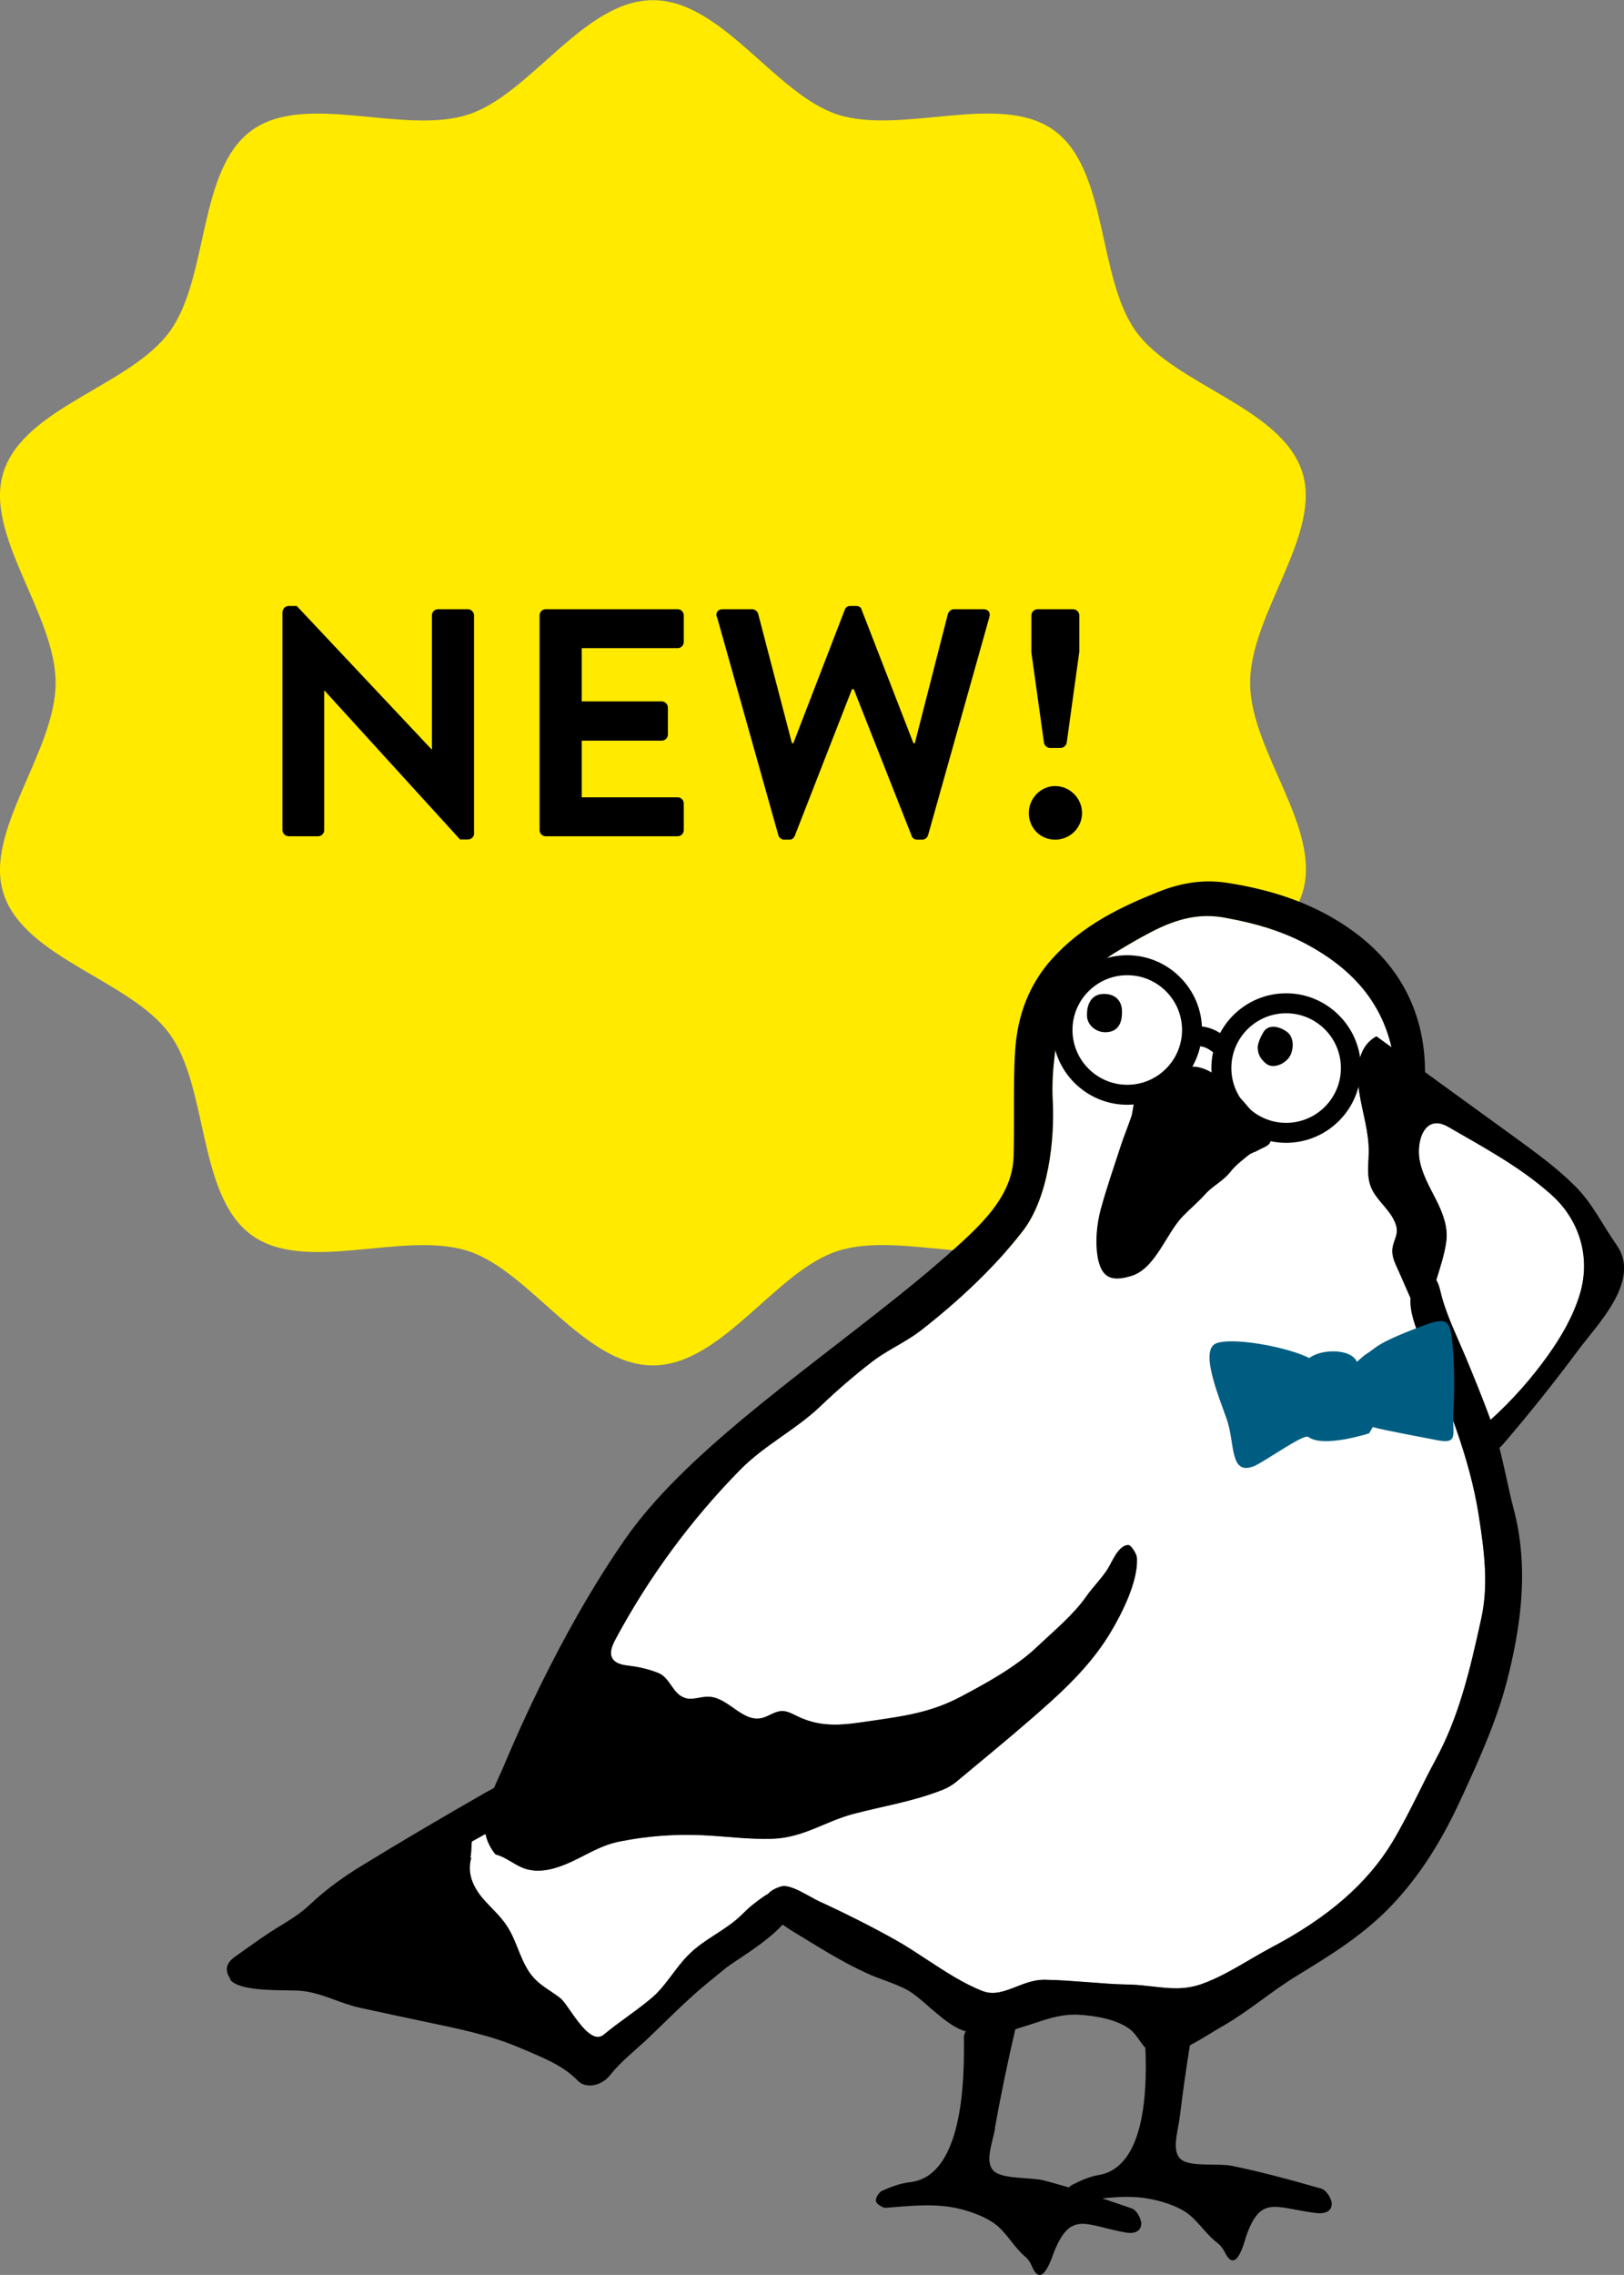 <?xml version="1.0" encoding="UTF-8"?><svg id="_レイヤー_2" xmlns="http://www.w3.org/2000/svg" viewBox="0 0 95.17 133.27"><rect x="0" y="0" width="95.17" height="133.27" fill="#808080" stroke="none"/><defs><style>.cls-1{fill:#005d82;}.cls-2{fill:#fff;}.cls-3{fill:#ffea00;}</style></defs><g id="design"><g><path class="cls-3" d="m73.26,40c0-4.05,4.24-8.71,3.05-12.36-1.23-3.78-7.44-5.06-9.73-8.21s-1.62-9.48-4.81-11.79c-3.15-2.29-8.91.29-12.69-.93-3.65-1.19-6.77-6.7-10.82-6.7s-7.17,5.52-10.82,6.7c-3.78,1.23-9.55-1.36-12.69.93-3.18,2.31-2.49,8.61-4.81,11.79S1.44,23.85.21,27.64c-1.19,3.65,3.05,8.32,3.05,12.36S-.98,48.71.21,52.36c1.23,3.78,7.44,5.06,9.73,8.21s1.62,9.48,4.81,11.79c3.15,2.29,8.91-.29,12.69.93,3.65,1.19,6.77,6.7,10.82,6.7s7.17-5.52,10.82-6.7c3.78-1.23,9.55,1.36,12.69-.93,3.18-2.31,2.49-8.61,4.81-11.79s8.5-4.43,9.73-8.21-3.05-8.32-3.05-12.36Z"/><g><path d="m16.56,35.84c0-.19.17-.34.36-.34h.47l7.9,8.4h.02v-7.85c0-.19.15-.36.36-.36h1.75c.19,0,.36.17.36.36v12.79c0,.19-.17.34-.36.34h-.46l-7.94-8.72h-.02v8.17c0,.19-.15.36-.36.36h-1.73c-.19,0-.36-.17-.36-.36v-12.79Z"/><path d="m31.62,36.05c0-.19.15-.36.36-.36h7.73c.21,0,.36.17.36.36v1.56c0,.19-.15.36-.36.36h-5.62v3.12h4.69c.19,0,.36.17.36.36v1.58c0,.21-.17.36-.36.36h-4.69v3.32h5.62c.21,0,.36.17.36.36v1.56c0,.19-.15.36-.36.36h-7.73c-.21,0-.36-.17-.36-.36v-12.58Z"/><path d="m42,36.15c-.08-.27.08-.46.34-.46h1.75c.15,0,.3.13.34.27l1.98,7.58h.08l3.02-7.83c.04-.11.13-.21.32-.21h.34c.19,0,.29.09.32.21l3.04,7.83h.08l1.94-7.58c.04-.13.19-.27.34-.27h1.75c.27,0,.42.19.34.46l-3.59,12.77c-.04.15-.19.27-.34.27h-.3c-.17,0-.28-.09-.32-.21l-3.4-8.61h-.1l-3.36,8.61c-.06.11-.13.21-.32.21h-.3c-.15,0-.3-.11-.34-.27l-3.59-12.77Z"/><path d="m61.83,46.05c.87,0,1.58.72,1.58,1.58s-.7,1.56-1.58,1.56-1.54-.7-1.54-1.56.7-1.58,1.54-1.58Zm-.65-2.53l-.74-5.3v-2.17c0-.19.17-.36.36-.36h2.09c.19,0,.36.17.36.36v2.13l-.74,5.34c-.02.15-.19.3-.36.3h-.61c-.17,0-.34-.15-.36-.3Z"/></g><g><path class="cls-2" d="m87.35,83.18c-.46-1.25-.96-2.48-1.46-3.68-.47-1.12-1.03-2.26-1.37-3.43-.1-.35-.17-.8-.35-1.08.23-.75.5-1.56.59-2.31.1-.83-.23-1.66-.61-2.41-.38-.75-.81-1.49-.96-2.32-.2-1.17.33-2.71,1.67-1.94,2.09,1.21,4.21,2.34,6.03,3.96,1.64,1.45,2.35,3.64,1.7,5.82-.39,1.31-1.09,2.51-1.88,3.62-.98,1.37-2.11,2.64-3.36,3.77Zm-59.79,25.66c.07-.25.05-.53.09-.96.19-.11.49-.26.8-.44.09.41.27.81.59,1.2.62.15,1.12.63,1.72.83.63.21,1.32.12,1.94-.09,1.31-.43,2.24-1.23,3.62-1.5,1.58-.32,3.2-.44,4.82-.37,1.38.06,2.76.26,4.14.21,1.82-.07,3.06-1.01,4.71-1.45,1.78-.47,3.56-.74,5.28-1.43.27-.11.53-.26.75-.44l1.13-.94c1.47-1.22,2.99-2.48,4.43-3.78,1.32-1.19,2.57-2.5,3.49-4.03.67-1.11,1.6-2.96,1.56-4.3,0-.26-.15-.49-.31-.7-.06-.07-.14-.15-.23-.14-.57.05-.92.99-1.17,1.39-.36.57-.9,1.1-1.26,1.62-.75,1.08-1.94,2.06-2.9,2.97-1.23,1.17-2.99,2.13-4.48,2.92-1.71.9-3.26,1.12-5.13,1.39-1.57.23-2.91.48-4.43-.26-.29-.14-.58-.31-.89-.3-.44,0-.81.34-1.24.42-1.11.21-1.93-1.23-3.06-1.26-.48-.02-.97.23-1.42.06-.72-.26-.84-1.19-1.55-1.46-.51-.2-1.04-.33-1.58-.4-.41-.05-.9-.1-1.1-.46-.18-.34,0-.75.18-1.09,1.95-3.64,4.42-7,7.31-9.94,1.42-1.45,3.27-2.35,4.72-3.74.96-.92,1.97-1.79,3.02-2.6.73-.56,1.55-.95,2.3-1.44.2-.13.39-.26.57-.4,2.15-1.68,4.26-3.63,5.94-5.79,1.52-1.95,1.9-5.37,1.77-7.71-.05-.95.03-1.91.12-2.63.31-2.79,1.5-4.77,3.63-6.05.58-.35,1.27-.76,2-1.14,1.6-.84,2.93-1.11,4.33-.85,1.89.34,3.3.79,4.58,1.44,2.87,1.48,4.57,3.48,5.19,6.13,0,0,0,.01,0,.02-.29-.21-.59-.43-.88-.64-1.19.67-1.18,2.14-1,3.31.18,1.16.57,2.3.55,3.48-.01.82-.16,1.56.25,2.29.37.66,1.03,1.14,1.31,1.87.25.64-.11.94-.17,1.5-.05.49.17.86.37,1.32.23.52.46,1.05.69,1.57-.08,1,.54,2.28.84,2.99,1.28,3.09,2.61,6.29,3.15,9.69.34,2.17.59,4.12.15,6.11-.69,3.16-1.33,5.78-2.67,8.25-.34.63-.67,1.28-.99,1.93-.48.96-.98,1.95-1.53,2.87-1.46,2.43-3.78,4.45-7.09,6.19-.45.24-.9.5-1.34.76-.88.51-1.78,1.04-2.73,1.38-1.04.37-1.88.27-2.86.16-.46-.05-.93-.11-1.46-.12-.8-.01-1.62-.08-2.41-.14-.83-.06-1.68-.13-2.52-.14h-.02c-.58,0-1.12.21-1.63.41-.67.26-1.31.51-1.97.25-1.11-.43-2.19-1.14-3.23-1.82-.63-.41-1.27-.84-1.92-1.2-1.42-.79-2.93-1.55-4.48-2.26-.09-.04-.23-.12-.39-.21-.78-.43-1.4-.76-1.81-.63-.15.05-.52.17-.74.43-.32.17-.62.42-.87.61-.37.28-.68.65-1.04.94-.86.71-1.85,1.15-2.67,1.94-.82.78-1.37,1.86-2.21,2.58-.9.77-1.92,1.41-2.83,2.17-.88.74-2.06-1.75-2.55-2.13-.51-.4-1.11-.7-1.55-1.18-.78-.85-.95-2.1-1.59-3.06-.39-.6-.95-1.07-1.42-1.62-.58-.69-.92-1.49-.66-2.38Z"/><path d="m64.32,73.63s.01.07.02.1c.23,1.12.79,1.37,1.93,1.03,1.45-.42,2.07-2.52,3.07-3.53.42-.43.89-.82,1.28-1.26.44-.49,1.07-.79,1.48-1.31.29-.38.69-.68,1.07-.99.16-.13.39-.18.58-.29.24-.14.59-.24.68-.45.12-.29.05-.61-.25-.91-.62-.6-1.11-1.34-1.73-1.93-.65-.61-1.25-1.34-2.17-1.56-.32-.08-.73-.05-1.02.09-.66.31-1.26.72-1.89,1.08-.17.1-.37.16-.5.29-.16.16-.31.36-.39.57-.1.27-.09.57-.18.84-.2.6-.45,1.18-.64,1.78-.4,1.22-.82,2.44-1.16,3.68-.22.83-.33,1.88-.18,2.74Z"/><path d="m65.75,59.2c-.02-.62-.45-1-1.11-.97-.61.02-.96.5-.94,1.28.01.54.53.98,1.11.96.65-.02.97-.45.94-1.27Z"/><path d="m73.71,61.4c0,.31.12.6.47.9.45.38,1.22-.02,1.44-.48.21-.44.2-1.07-.2-1.37s-1.08-.5-1.39.03c-.19.33-.32.64-.33.92Z"/><g><path d="m70.99,62.57c0-2.42,1.97-4.38,4.38-4.38s4.38,1.97,4.38,4.38c0,2.42-1.97,4.38-4.38,4.38s-4.38-1.97-4.38-4.38Zm1.17,0c0,1.77,1.44,3.21,3.21,3.21s3.21-1.44,3.21-3.21c0-1.77-1.44-3.21-3.21-3.21s-3.21,1.44-3.21,3.21Z"/><path d="m61.68,60.34c0-2.42,1.97-4.38,4.38-4.38s4.38,1.97,4.38,4.38c0,2.42-1.97,4.38-4.38,4.38-2.42,0-4.38-1.97-4.38-4.38Zm1.17,0c0,1.77,1.44,3.21,3.21,3.21s3.21-1.44,3.21-3.21c0-1.77-1.44-3.21-3.21-3.21s-3.21,1.44-3.21,3.21Z"/><path d="m71.29,61.85l.89-.76c-.05-.05-1.14-1.31-2.53-.87l.36,1.11c.65-.21,1.28.51,1.28.51Z"/></g><path d="m13.47,115.95c.55.79,3.34.6,4.18.68,1.21.11,2.24.73,3.44.99,1.24.27,2.49.54,3.73.8,1.95.41,3.91.79,5.75,1.59,1.17.51,2.38.94,3.31,1.9.45.46,1.37.3,1.87-.34.64-.81,1.48-1.45,2.24-2.17.86-.82,1.69-1.66,2.57-2.45.63-.58,1.31-1.11,1.97-1.65.49-.4,2.38-1.48,3.33-2.55.09.06.18.12.27.18l.16.11c.31.19.61.37.9.55,1.14.7,2.32,1.42,3.59,2,.34.16.7.29,1.05.42.39.14.79.3,1.15.47.5.24.95.64,1.39,1.02.15.13.29.26.44.38.45.38.96.8,1.56,1.05.07.03.15.05.23.07-.02.03-.05.06-.06.1-.06.15-.06.31-.05.47,0,.15,0,.31,0,.48,0,2.54-.27,7.48-3.17,7.79-.55.06-1.1.27-1.62.5-.19.08-.4.42-.37.61.03.16.39.4.58.39,1.4-.11,2.94-.29,4.37.07.68.17,1.55.49,2.1.93.66.53,1.06,1.34,1.72,1.88.16.14.29.34.37.54.6,1.44,1.19-.57,1.32-.89.99-2.38,1.83-1.5,4.19-1.08.45.08.89-.04.9-.52,0-.3-.28-.8-.55-.89-.57-.2-1.15-.4-1.73-.59.93-.1,1.88-.15,2.79.03.69.13,1.57.4,2.15.81.69.49,1.14,1.28,1.82,1.78.17.13.31.33.41.52.68,1.41,1.16-.64,1.27-.96.86-2.43,1.74-1.6,4.13-1.32.45.05.89-.09.87-.57-.01-.3-.33-.78-.6-.86-1.74-.5-3.49-.98-5.26-1.34-.75-.15-2.23.05-2.86-.3-.74-.42-.29-1.67-.18-2.59.17-1.4.37-2.79.59-4.17.75-.39,1.48-.88,1.95-1.14,1.47-.84,2.8-2,4.25-2.89,2.09-1.28,4.06-2.48,5.76-4.31,1.5-1.61,2.78-3.59,3.91-6.06l.08-.17c1.01-2.19,2.04-4.46,2.66-6.88.68-2.71,1.34-6.3.36-9.99-.16-.59-.29-1.21-.42-1.8-.13-.58-.26-1.17-.41-1.76.1-.09.19-.18.27-.28,1.52-1.77,2.97-3.59,4.36-5.46,1.05-1.41,3.3-3.67,2.51-5.65-.09-.23-.23-.43-.37-.64-.8-1.15-1.32-2.29-2.33-3.3-1.04-1.04-2.23-1.91-3.41-2.77-1.8-1.3-3.59-2.61-5.39-3.91,0-.03,0-.07,0-.1-.03-3.31-1.41-6.13-4.23-8.17-2.01-1.46-4.44-2.38-7.43-2.83-1.27-.19-2.57-.02-3.95.53-2.21.88-4.5,1.97-6.29,3.98-1.28,1.44-1.99,3.24-2.12,5.33-.08,1.22-.07,2.46-.07,3.66,0,.84,0,1.68-.02,2.52-.06,2.18-1.62,3.76-3.35,5.32-1.05.95-2.23,1.94-3.6,3.03-5.84,4.66-12.43,9.21-15.82,14.09-1.56,2.24-3,4.72-4.32,7.29-.99,1.93-1.9,3.89-2.74,5.88-.19.46-.42.93-.62,1.4-.15.08-.3.16-.44.24-2.44,1.4-4.82,2.79-7.22,4.26-1.09.66-2.16,1.42-3.09,2.3-.77.73-1.49,1.08-2.38,1.66-.7.46-1.37.95-2.05,1.43-.51.36-.63.79-.26,1.32Zm73.88-32.77c-.46-1.25-.96-2.48-1.46-3.68-.47-1.12-1.03-2.26-1.37-3.43-.1-.35-.17-.8-.35-1.08.23-.75.5-1.56.59-2.31.1-.83-.23-1.66-.61-2.41-.38-.75-.81-1.49-.96-2.32-.2-1.17.33-2.71,1.67-1.94,2.09,1.21,4.21,2.34,6.03,3.96,1.64,1.45,2.35,3.64,1.7,5.82-.39,1.31-1.09,2.51-1.88,3.62-.98,1.37-2.11,2.64-3.36,3.77Zm-29.05,41.5c.35-1.94.75-3.88,1.2-5.8.32-.1.64-.2.95-.3l.34-.11c.74-.25,1.53-.49,2.42-.44.95.05,2.24.26,3.02.86.36.28.57.74.89,1.08.12,2.63-.06,7.01-2.74,7.45-.55.09-1.08.34-1.58.59-.05.03-.11.08-.15.14-.48-.14-.97-.28-1.46-.41-.74-.19-2.23-.08-2.84-.47-.72-.47-.2-1.68-.03-2.6Zm-30.74-15.84c.07-.25.05-.53.09-.96.19-.11.49-.26.8-.44.09.41.27.81.59,1.2.62.15,1.12.63,1.72.83.63.21,1.32.12,1.94-.09,1.31-.43,2.24-1.23,3.62-1.5,1.58-.32,3.2-.44,4.82-.37,1.38.06,2.76.26,4.14.21,1.82-.07,3.06-1.01,4.71-1.45,1.78-.47,3.56-.74,5.28-1.43.27-.11.53-.26.75-.44l1.13-.94c1.47-1.22,2.99-2.48,4.43-3.78,1.32-1.19,2.57-2.5,3.49-4.03.67-1.11,1.6-2.96,1.56-4.3,0-.26-.15-.49-.31-.7-.06-.07-.14-.15-.23-.14-.57.05-.92.99-1.17,1.39-.36.57-.9,1.1-1.26,1.62-.75,1.08-1.94,2.06-2.9,2.97-1.23,1.17-2.99,2.13-4.48,2.92-1.71.9-3.26,1.12-5.13,1.39-1.57.23-2.91.48-4.43-.26-.29-.14-.58-.31-.89-.3-.44,0-.81.34-1.24.42-1.11.21-1.93-1.23-3.06-1.26-.48-.02-.97.23-1.42.06-.72-.26-.84-1.19-1.55-1.46-.51-.2-1.04-.33-1.58-.4-.41-.05-.9-.1-1.1-.46-.18-.34,0-.75.18-1.09,1.95-3.64,4.42-7,7.31-9.94,1.42-1.45,3.27-2.35,4.72-3.74.96-.92,1.97-1.79,3.02-2.6.73-.56,1.55-.95,2.3-1.44.2-.13.39-.26.57-.4,2.15-1.68,4.26-3.63,5.94-5.79,1.52-1.95,1.9-5.37,1.77-7.71-.05-.95.03-1.91.12-2.63.31-2.79,1.5-4.77,3.63-6.05.58-.35,1.27-.76,2-1.14,1.6-.84,2.93-1.11,4.33-.85,1.89.34,3.3.79,4.58,1.44,2.87,1.48,4.57,3.48,5.19,6.13,0,0,0,.01,0,.02-.29-.21-.59-.43-.88-.64-1.19.67-1.18,2.14-1,3.31.18,1.16.57,2.3.55,3.48-.01.82-.16,1.56.25,2.29.37.66,1.03,1.14,1.31,1.87.25.64-.11.94-.17,1.5-.05.49.17.86.37,1.32.23.52.46,1.05.69,1.57-.08,1,.54,2.28.84,2.99,1.28,3.09,2.61,6.29,3.15,9.69.34,2.17.59,4.12.15,6.11-.69,3.16-1.33,5.78-2.67,8.25-.34.63-.67,1.28-.99,1.93-.48.96-.98,1.95-1.53,2.87-1.46,2.43-3.78,4.45-7.09,6.19-.45.24-.9.5-1.34.76-.88.51-1.78,1.04-2.73,1.38-1.04.37-1.88.27-2.86.16-.46-.05-.93-.11-1.46-.12-.8-.01-1.62-.08-2.41-.14-.83-.06-1.68-.13-2.52-.14h-.02c-.58,0-1.12.21-1.63.41-.67.26-1.31.51-1.97.25-1.11-.43-2.19-1.14-3.23-1.82-.63-.41-1.27-.84-1.92-1.2-1.42-.79-2.93-1.55-4.48-2.26-.09-.04-.23-.12-.39-.21-.78-.43-1.4-.76-1.81-.63-.15.05-.52.17-.74.43-.32.17-.62.42-.87.61-.37.28-.68.65-1.04.94-.86.71-1.85,1.15-2.67,1.94-.82.78-1.37,1.86-2.21,2.58-.9.77-1.92,1.41-2.83,2.17-.88.74-2.06-1.75-2.55-2.13-.51-.4-1.11-.7-1.55-1.18-.78-.85-.95-2.1-1.59-3.06-.39-.6-.95-1.07-1.42-1.62-.58-.69-.92-1.49-.66-2.38Z"/><path class="cls-1" d="m76.65,84.18c-.23-.21-2.68,1.54-3.18,1.72-1.43.54-1.08-1.32-1.58-2.76-.44-1.26-1.59-3.99-.65-4.43.96-.41,4.25.21,5.49.85.63-.52,2.42-.6,2.79.22.69-.62.36-.29,1.03-.8.62-.48,2.08-1.03,2.8-1.3,1.55-.59,1.66-.32,1.79,1.31.09,1.15.11,2.46.03,3.62-.09,1.34.38,2.03-.95,1.76-.55-.11-3.23-.6-3.77-.77-.07.12-.15.25-.22.37,0,0-2.71.88-3.57.2Z"/></g></g></g></svg>